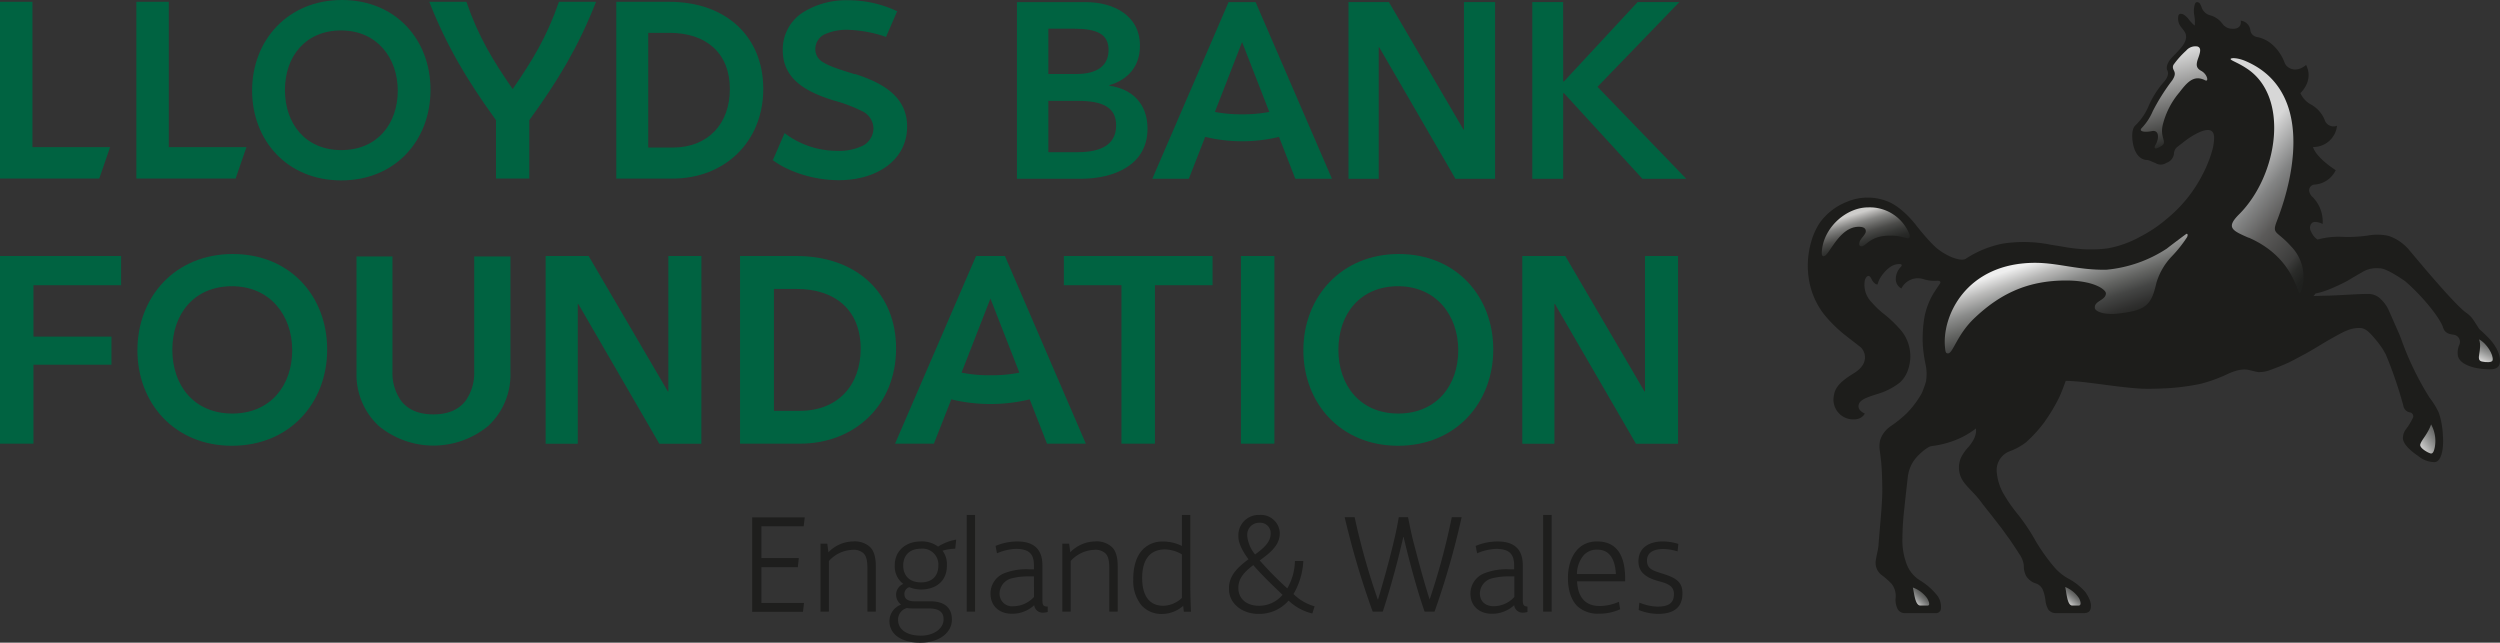 <svg xmlns="http://www.w3.org/2000/svg" xmlns:xlink="http://www.w3.org/1999/xlink" width="564.15" height="145.02" viewBox="0 0 564.15 145.02"><rect x="0" y="0" width="564.15" height="145.02" fill="#333333" stroke="none"/><defs><linearGradient id="a" x1="559.3" y1="285.03" x2="555.76" y2="273.37" gradientUnits="userSpaceOnUse"><stop offset="0.05" stop-color="#1d1e1c"/><stop offset="0.24" stop-color="#20211f"/><stop offset="0.38" stop-color="#292a28"/><stop offset="0.5" stop-color="#393a38"/><stop offset="0.62" stop-color="#50504e"/><stop offset="0.72" stop-color="#6d6d6b"/><stop offset="0.83" stop-color="#90908e"/><stop offset="0.92" stop-color="#bab9b7"/><stop offset="1" stop-color="#e1e0de"/></linearGradient><linearGradient id="b" x1="608.84" y1="354.52" x2="602.78" y2="361.75" gradientUnits="userSpaceOnUse"><stop offset="0.12" stop-color="#1d1e1c"/><stop offset="0.27" stop-color="#20211f"/><stop offset="0.39" stop-color="#2a2b29"/><stop offset="0.5" stop-color="#3b3c3a"/><stop offset="0.6" stop-color="#535452"/><stop offset="0.7" stop-color="#717271"/><stop offset="0.8" stop-color="#979897"/><stop offset="0.9" stop-color="#c4c4c3"/><stop offset="0.99" stop-color="#f6f6f6"/><stop offset="1" stop-color="#fff"/></linearGradient><linearGradient id="c" x1="574.08" y1="355.73" x2="568.28" y2="361.82" gradientUnits="userSpaceOnUse"><stop offset="0" stop-color="#1d1e1c"/><stop offset="0.17" stop-color="#20211f"/><stop offset="0.31" stop-color="#2a2b29"/><stop offset="0.43" stop-color="#3b3c3a"/><stop offset="0.55" stop-color="#535452"/><stop offset="0.66" stop-color="#717271"/><stop offset="0.77" stop-color="#979897"/><stop offset="0.88" stop-color="#c4c4c3"/><stop offset="0.98" stop-color="#f6f6f6"/><stop offset="1" stop-color="#fff"/></linearGradient><linearGradient id="d" x1="706.74" y1="341.68" x2="680.09" y2="318.15" gradientTransform="translate(-45.16 -49.59) rotate(-1)" gradientUnits="userSpaceOnUse"><stop offset="0" stop-color="#1d1e1c"/><stop offset="0.08" stop-color="#20211f"/><stop offset="0.15" stop-color="#2a2b29"/><stop offset="0.21" stop-color="#3b3b3a"/><stop offset="0.21" stop-color="#3c3c3b"/><stop offset="0.45" stop-color="#5b5a59"/><stop offset="0.62" stop-color="#838484"/><stop offset="0.87" stop-color="#d7d7d7"/></linearGradient><linearGradient id="e" x1="380.59" y1="-121.76" x2="371.31" y2="-145.1" gradientTransform="matrix(0.99, 0.11, -0.11, 0.99, 238.45, 337.29)" gradientUnits="userSpaceOnUse"><stop offset="0" stop-color="#1d1e1c"/><stop offset="0.44" stop-color="#7e7e7d"/><stop offset="1" stop-color="#fff"/></linearGradient><linearGradient id="f" x1="702.04" y1="295.28" x2="696.18" y2="307.46" xlink:href="#c"/><linearGradient id="g" x1="695.25" y1="317.42" x2="681.72" y2="326.8" gradientUnits="userSpaceOnUse"><stop offset="0" stop-color="#2d2d2b"/><stop offset="0" stop-color="#1d1e1c"/><stop offset="0.17" stop-color="#20211f"/><stop offset="0.31" stop-color="#2a2b29"/><stop offset="0.43" stop-color="#3b3c3a"/><stop offset="0.55" stop-color="#535452"/><stop offset="0.66" stop-color="#717271"/><stop offset="0.77" stop-color="#979897"/><stop offset="0.88" stop-color="#c4c4c3"/><stop offset="0.98" stop-color="#f6f6f6"/><stop offset="1" stop-color="#fff"/></linearGradient><linearGradient id="h" x1="607.44" y1="303.81" x2="600.32" y2="282.71" gradientUnits="userSpaceOnUse"><stop offset="0" stop-color="#1d1e1c"/><stop offset="0.13" stop-color="#212220"/><stop offset="0.26" stop-color="#2f2f2e"/><stop offset="0.41" stop-color="#444544"/><stop offset="0.55" stop-color="#636462"/><stop offset="0.71" stop-color="#8a8b8a"/><stop offset="0.86" stop-color="#babab9"/><stop offset="1" stop-color="#eee"/></linearGradient></defs><title>LBF_RGB_Horizontal_2</title><g style="isolation:isolate"><path d="M387.17,244.47v-.11c4.23-1.25,6.92-4.24,6.92-8.91,0-7-6.2-9.84-12.19-9.84H366.34v39.86h14.4c7.48,0,15.06-3.07,15.06-11.31C395.8,248.54,392.34,245.19,387.17,244.47ZM373.42,231.6h5.72c5.33,0,7.87,1.27,7.87,4.8s-2.54,5.43-7.26,5.43h-6.33Zm6.38,27.88h-6.38V247.89h6.66c5.66,0,8.64,1.49,8.64,5.54C388.72,258.76,383.59,259.48,379.8,259.48Z" transform="translate(-136.85 -225.13)" style="fill:#006341"/><polygon points="337.38 0.47 330.36 0.47 330.36 29.25 330.25 29.25 313.42 0.47 304.3 0.47 304.3 40.35 311.12 40.35 311.12 10.66 311.23 10.66 328.44 40.35 337.38 40.35 337.38 0.47" style="fill:#006341"/><polygon points="360.49 19.59 378.96 0.47 369.54 0.47 352.91 18.39 352.75 18.39 352.74 0.47 345.78 0.47 345.78 40.35 352.75 40.35 352.75 21.01 352.91 21.01 370.63 40.35 380.52 40.35 360.49 19.59" style="fill:#006341"/><path d="M420.19,225.61h-6.1l-17.21,39.86h8.24l3.69-9.45a35.54,35.54,0,0,0,16.66,0l3.68,9.45h8.27Zm-3.05,25.32a32.31,32.31,0,0,1-6.14-.54l6.14-15.77,6.14,15.77A32.23,32.23,0,0,1,417.14,250.93Z" transform="translate(-136.85 -225.13)" style="fill:#006341"/><path d="M252.54,245.23c4.46-6.47,7.72-11.8,10.44-19.69h8.37c-3.92,10-8.54,17.74-15.06,26.71v13.17h-7.51V252.25c-6.52-9-11.14-16.75-15.06-26.71h8.38C244.81,233.43,248.08,238.76,252.54,245.23Z" transform="translate(-136.85 -225.13)" style="fill:#006341"/><path d="M329.74,241.88c-3.67-1.15-5.75-1.81-7.12-2.69a3.33,3.33,0,0,1-1.78-3,3.67,3.67,0,0,1,2.32-3.41,12.18,12.18,0,0,1,4.92-.93,29.23,29.23,0,0,1,8.71,1.61l2.51-5.79a25.7,25.7,0,0,0-11.1-2.48,18.31,18.31,0,0,0-10.09,2.7,9.9,9.9,0,0,0-4.62,8.58c0,6.81,5.75,9.51,11.45,11.32a34.46,34.46,0,0,1,6.47,2.43,4.42,4.42,0,0,1,2.55,3.9,4.51,4.51,0,0,1-2.32,3.85,12.35,12.35,0,0,1-5.93,1.2,19.57,19.57,0,0,1-11.81-4l-2.65,6.1c3.38,2.55,9.12,4.52,14.87,4.52,8.73,0,15.43-4.62,15.43-12.1,0-6.7-5.4-9.84-11.81-11.88Z" transform="translate(-136.85 -225.13)" style="fill:#006341"/><path d="M287.87,225.54H275.92v39.89h12.71c11.76,0,20.46-8.31,20.46-20.24C309.09,233.48,300.78,225.54,287.87,225.54Zm.76,32.89h-5.5V232.54h4.78c8.31,0,13.64,4.56,13.64,12.69C301.55,253,296.7,258.43,288.63,258.43Z" transform="translate(-136.85 -225.13)" style="fill:#006341"/><polygon points="30.77 40.29 53.17 40.29 55.61 33.2 38.09 33.2 38.09 0.41 30.77 0.41 30.77 40.29" style="fill:#006341"/><polygon points="0 40.29 22.4 40.29 24.84 33.2 7.32 33.2 7.32 0.41 0 0.41 0 40.29" style="fill:#006341"/><path d="M214,225.13c-12.17,0-20.26,9.07-20.26,20.43,0,11.21,7.87,20.28,20.11,20.28S234,256.77,234,245.41,226.13,225.13,214,225.13ZM213.87,259c-8.07,0-12.72-5.94-12.72-13.55S205.8,232,213.83,232s12.78,6.12,12.78,13.59S222,259,213.87,259Z" transform="translate(-136.85 -225.13)" style="fill:#006341"/><path d="M164.18,289.49V282.9H136.85v42.35h7.55V307.43H162l0-6.34H144.4v-11.6Z" transform="translate(-136.85 -225.13)" style="fill:#006341"/><path d="M243.86,283v26.07a10.78,10.78,0,0,1-2,6.57c-1.58,2-4,3-7.22,3s-5.64-1-7.23-3a10.78,10.78,0,0,1-2-6.57V283H217.3v26.23a15.81,15.81,0,0,0,5,12,19.42,19.42,0,0,0,24.74,0,15.84,15.84,0,0,0,5-12V283Z" transform="translate(-136.85 -225.13)" style="fill:#006341"/><path d="M376.92,282.9v6.59h13v35.76h7.55V289.49h13V282.9Z" transform="translate(-136.85 -225.13)" style="fill:#006341"/><path d="M416.88,282.9v42.35h7.55V282.9Z" transform="translate(-136.85 -225.13)" style="fill:#006341"/><path d="M316.53,282.9H303.85v42.35h13.49c12.49,0,21.72-8.8,21.72-21.48C339.06,291.33,330.25,282.9,316.53,282.9Zm.81,34.94H311.5V290.33h5.08c8.83,0,14.49,4.84,14.49,13.49C331.07,312.07,325.92,317.84,317.34,317.84Z" transform="translate(-136.85 -225.13)" style="fill:#006341"/><polygon points="158.28 57.77 150.82 57.77 150.82 88.34 150.71 88.34 132.83 57.77 123.13 57.77 123.13 100.13 130.38 100.13 130.38 68.59 130.5 68.59 148.78 100.13 158.27 100.13 158.28 57.77" style="fill:#006341"/><polygon points="378.67 57.77 371.21 57.77 371.21 88.34 371.1 88.34 353.22 57.77 343.52 57.77 343.52 100.13 350.77 100.13 350.77 68.59 350.88 68.59 369.17 100.13 378.67 100.13 378.67 57.77" style="fill:#006341"/><path d="M189.39,282.45c-13,0-21.53,9.65-21.53,21.72,0,11.9,8.34,21.55,21.34,21.55s21.48-9.65,21.48-21.72S202.27,282.45,189.39,282.45Zm-.12,36c-8.6,0-13.53-6.31-13.53-14.4s4.93-14.33,13.46-14.33,13.59,6.5,13.59,14.45S197.87,318.45,189.27,318.45Z" transform="translate(-136.85 -225.13)" style="fill:#006341"/><path d="M452.5,282.45c-12.93,0-21.53,9.65-21.53,21.72,0,11.9,8.37,21.55,21.37,21.55s21.48-9.65,21.48-21.72S465.38,282.45,452.5,282.45Zm-.12,36c-8.57,0-13.51-6.31-13.51-14.4s4.94-14.33,13.47-14.33,13.58,6.5,13.58,14.45S461,318.45,452.38,318.45Z" transform="translate(-136.85 -225.13)" style="fill:#006341"/><path d="M363.62,282.9h-6.51l-18.28,42.35h8.76l3.93-10a37.78,37.78,0,0,0,17.69,0l3.91,10h8.76Zm-3.27,26.91a31.64,31.64,0,0,1-6.52-.59l6.52-16.72,6.53,16.72A31.43,31.43,0,0,1,360.35,309.81Z" transform="translate(-136.85 -225.13)" style="fill:#006341"/><path d="M308.67,353.13h8.22l.22-2.06h-8.44v-7.19h9.54l.24-2H306.58v21.31h11.47l.24-2h-9.62Z" transform="translate(-136.85 -225.13)" style="fill:#1e1e1d"/><path d="M333.19,348.57a5.16,5.16,0,0,0-3.83-1.26,8,8,0,0,0-5.57,2.44l-.25-1.93H322v15.33h1.9V351.73a7.5,7.5,0,0,1,5.25-2.52,3.32,3.32,0,0,1,2.6.81c.62.64.84,1.71.84,3.3v9.83h1.9V353C334.48,350.88,334.1,349.49,333.19,348.57Z" transform="translate(-136.85 -225.13)" style="fill:#1e1e1d"/><path d="M352.62,346.9a11.11,11.11,0,0,0-4.09,1.58,6,6,0,0,0-3.89-1.17c-3.33,0-5.88,2.06-5.88,5.38v.09a4.9,4.9,0,0,0,1.93,4.12,2.63,2.63,0,0,0-1.63,2.39,2.87,2.87,0,0,0,1.12,2.28,4,4,0,0,0-2.62,3.7c0,2.83,2.46,4.88,6.95,4.88s7.15-2.4,7.15-5.18-1.77-4.15-4.88-4.15h-3.54c-1.61,0-2.3-.6-2.3-1.64a1.57,1.57,0,0,1,1.1-1.55,7.22,7.22,0,0,0,2.6.53c3.23,0,5.89-1.74,5.89-5.38v-.09a5,5,0,0,0-1-3.29,11.27,11.27,0,0,1,2.88-.45Zm-11.15,15.44a11.2,11.2,0,0,0,1.9.09h3c2.34,0,3.41.77,3.41,2.46,0,2.07-2.18,3.68-5.12,3.68-3.41,0-5.15-1.56-5.15-3.52A2.74,2.74,0,0,1,341.47,362.34Zm3.2-5.79c-2.75,0-4-1.71-4-3.8s1.23-3.8,4-3.8a3.58,3.58,0,0,1,3.93,3.8C348.6,354.9,347.39,356.55,344.67,356.55Z" transform="translate(-136.85 -225.13)" style="fill:#1e1e1d"/><path d="M355,341.33v21.82h1.88V341.33Z" transform="translate(-136.85 -225.13)" style="fill:#1e1e1d"/><path d="M373.18,362c-1.05,0-1.1-.5-1.1-1.68v-7.66c0-3.76-2.15-5.34-5.63-5.34a12.73,12.73,0,0,0-4.94,1l.31,1.67a11.78,11.78,0,0,1,4.28-1c3.19,0,4.07,1.35,4.07,3.76v.86h-.94a13.63,13.63,0,0,0-5.92.94,4.92,4.92,0,0,0-2.94,4.55c0,2.89,2.14,4.53,4.77,4.53a7.29,7.29,0,0,0,5.09-1.93,1.9,1.9,0,0,0,2,1.68,3.84,3.84,0,0,0,1.05-.15V362Zm-3-2.16a6.35,6.35,0,0,1-4.61,2.09,2.82,2.82,0,0,1-3.16-2.9,3.58,3.58,0,0,1,2.77-3.4,15.08,15.08,0,0,1,3.93-.43h1.07Z" transform="translate(-136.85 -225.13)" style="fill:#1e1e1d"/><path d="M387.76,348.57a5.12,5.12,0,0,0-3.82-1.26,8,8,0,0,0-5.57,2.44l-.26-1.93h-1.54v15.33h1.89V351.73a7.52,7.52,0,0,1,5.25-2.52,3.29,3.29,0,0,1,2.6.81c.64.64.86,1.71.86,3.3v9.83h1.9V353C389.07,350.88,388.69,349.49,387.76,348.57Z" transform="translate(-136.85 -225.13)" style="fill:#1e1e1d"/><path d="M405.45,357.06V341.33h-1.89v7a9.57,9.57,0,0,0-4.28-1,6.14,6.14,0,0,0-4.42,1.67c-1.5,1.46-2.28,3.83-2.28,6.77v.13a8.67,8.67,0,0,0,1.9,5.88,6.09,6.09,0,0,0,4.53,1.9,7.31,7.31,0,0,0,4.83-1.83l.16,1.32h1.61C405.52,361.33,405.45,358.76,405.45,357.06Zm-1.89,3a6.33,6.33,0,0,1-4.18,1.77c-3.26,0-4.79-2.38-4.79-6.29,0-3.33,1.18-6.43,5.2-6.43a7.84,7.84,0,0,1,3.77,1.12Z" transform="translate(-136.85 -225.13)" style="fill:#1e1e1d"/><path d="M428.74,359.18a16.38,16.38,0,0,0,2.22-7.45h-1.9a12.79,12.79,0,0,1-1.72,6.17,74.25,74.25,0,0,1-6.22-6.3c2.28-1.67,4.53-3.38,4.53-6.16a4.26,4.26,0,0,0-4.53-4.11,4.58,4.58,0,0,0-4.82,4.59v.24c0,1.55.93,3.33,2.28,5.17-2.23,1.67-4.4,3.57-4.4,6.51v.22c0,3.21,2.92,5.6,6.62,5.6a8.74,8.74,0,0,0,6.83-3,11.64,11.64,0,0,0,5.36,2.91l.51-1.62A10.88,10.88,0,0,1,428.74,359.18ZM418.3,346.1v-.16a2.69,2.69,0,0,1,2.85-2.84,2.33,2.33,0,0,1,2.44,2.44c0,1.93-1.61,3.32-3.52,4.71A7.92,7.92,0,0,1,418.3,346.1Zm2.63,15.73c-2.79,0-4.63-1.61-4.63-4v-.08c0-2.23,1.55-3.71,3.37-5.1,2,2.34,4.51,4.7,6.6,6.71A6.9,6.9,0,0,1,420.93,361.83Z" transform="translate(-136.85 -225.13)" style="fill:#1e1e1d"/><path d="M464.46,341.84a152.2,152.2,0,0,1-5,18.57h0c-1.31-4.12-2.35-8-3.42-12.11-.6-2.2-1-4.26-1.46-6.46H452.5c-.37,2.2-.82,4.26-1.36,6.46-1,4.07-2.15,8.21-3.32,12.11h-.06a157.12,157.12,0,0,1-5.22-18.57h-2.25a189.62,189.62,0,0,0,6.32,21.31h2.28c1.63-5,3.3-11,4.63-16.86h.06c1.39,5.89,3.1,12.12,4.74,16.86h2.25a180.9,180.9,0,0,0,6.11-21.31Z" transform="translate(-136.85 -225.13)" style="fill:#1e1e1d"/><path d="M481.58,362c-1,0-1.1-.5-1.1-1.68v-7.66c0-3.76-2.15-5.34-5.63-5.34a12.89,12.89,0,0,0-5,1l.32,1.67a11.82,11.82,0,0,1,4.28-1c3.19,0,4.08,1.35,4.08,3.76v.86h-.94a13.63,13.63,0,0,0-5.92.94,4.93,4.93,0,0,0-3,4.55c0,2.89,2.15,4.53,4.77,4.53a7.31,7.31,0,0,0,5.1-1.93,1.89,1.89,0,0,0,2,1.68,3.7,3.7,0,0,0,1-.15V362Zm-3-2.16a6.37,6.37,0,0,1-4.61,2.09c-2.17,0-3.17-1.32-3.17-2.9a3.58,3.58,0,0,1,2.77-3.4,15.11,15.11,0,0,1,3.94-.43h1.07Z" transform="translate(-136.85 -225.13)" style="fill:#1e1e1d"/><path d="M485.07,341.33v21.82H487V341.33Z" transform="translate(-136.85 -225.13)" style="fill:#1e1e1d"/><path d="M503.58,355.67a17.75,17.75,0,0,0-.19-2.6c-.58-3.67-2.54-5.76-6.14-5.76-4.71,0-6.58,4.21-6.58,8.23v0c0,2.82.75,5,2.14,6.4a6.82,6.82,0,0,0,4.91,1.67,11.19,11.19,0,0,0,4.74-1l-.3-1.67a10.94,10.94,0,0,1-4.34.94c-3.26,0-4.9-2-5.09-5.57h10.85Zm-10.88-1a6.66,6.66,0,0,1,1.61-4.34,4,4,0,0,1,3-1.17c2.73,0,4,2.12,4.18,5.51Z" transform="translate(-136.85 -225.13)" style="fill:#1e1e1d"/><path d="M512.43,354.71l-.78-.25c-1.9-.61-3.14-1-3.14-2.86,0-1.53,1.11-2.58,3.76-2.58a11.57,11.57,0,0,1,3.14.54l.18-1.69a12,12,0,0,0-3.48-.56c-3,0-5.53,1.32-5.53,4.5,0,2.65,2.06,3.75,4.3,4.39l.9.25c2,.57,2.81,1.29,2.81,2.76,0,2.33-1.65,2.81-3.8,2.81a11.37,11.37,0,0,1-4-.91l-.16,1.67a12.12,12.12,0,0,0,4.34.88c3.32,0,5.54-1.23,5.54-4.64C516.52,356.74,515.41,355.67,512.43,354.71Z" transform="translate(-136.85 -225.13)" style="fill:#1e1e1d"/><path d="M659.82,279.19a18.15,18.15,0,0,1,5.58-.62,31,31,0,0,0,5.79-.29,11.74,11.74,0,0,1,4.71.09,10.48,10.48,0,0,1,4.72,3.32l2.38,2.82s8.2,9.81,10.46,11.25c1.36,1,1.56,1.69,2.56,3.14a2.27,2.27,0,0,0,.56.72c.62.53,1.28,1.2,1.76,1.68.79.77,2.66,3,2.66,5.19s-1.77,2.05-3.71,1.91-5.29-.88-5.79-2.95a4.42,4.42,0,0,1,.32-2.5,1.63,1.63,0,0,0-.82-2.16c-.67-.3-2.27,0-2.84-1.74-.74-2.26-4.65-7.09-8.55-10.45,0,0-3.77-2.71-5.55-2.92l-.32,0a6.15,6.15,0,0,0-3.93.92s-1,.58-1.39.8-1.48.89-1.94,1.15a42.66,42.66,0,0,1-4.34,2,19.66,19.66,0,0,1-2.31.72l-.43.07-.48.6s2.44-.09,3.27-.1,2.56-.1,4.91-.23,3.59-.16,3.93-.15a4.1,4.1,0,0,1,2.62.77,8.07,8.07,0,0,1,2.28,3c.32.7,2,4.57,2.29,5.17.07.17.22.59.42,1.06a66.87,66.87,0,0,0,6.48,13.43,17.7,17.7,0,0,1,2.09,3.42,18.72,18.72,0,0,1,.91,5.26c.18,2-.1,5.76-1.9,5.85A5.93,5.93,0,0,1,682.5,328s-3.52-2.23-3.41-4.11a3.39,3.39,0,0,1,.57-1.74,14.53,14.53,0,0,0,1.75-2.87.92.92,0,0,0-.88-1.11,1.86,1.86,0,0,1-1.36-1.56,94.72,94.72,0,0,0-3.94-11.5c-.26-.45-.6-1.1-.85-1.45a25,25,0,0,0-2.11-2.68c-.82-.91-1.69-1.84-2.92-1.83s-2.3.11-4.84,1.51c0,0-1.94,1.06-3.11,1.76s-3.29,2-4.2,2.48-2.87,1.55-3.8,2-3.36,1.43-4.16,1.69h0a6.84,6.84,0,0,1-2.78.51c-.83-.14-1.13-.25-1.94-.44s-2.12-.4-4.75.76a34.53,34.53,0,0,1-6.26,2.31,52.29,52.29,0,0,1-7.37,1c-2.45.12-4.61.18-6.17.1s-4.2-.35-7.44-.78-5.89-.76-6.84-.83-2-.14-2.27-.14H603s-1,2.83-1.65,4.08a40.89,40.89,0,0,1-3.21,5.29,30.08,30.08,0,0,1-4.08,4.47,13.58,13.58,0,0,1-3.73,2.05,4.56,4.56,0,0,0-2.9,4.59,12,12,0,0,0,1.47,4.88,34.94,34.94,0,0,0,3.21,4.65,43.1,43.1,0,0,1,4.1,6.11,43,43,0,0,0,4.08,5.76,11.46,11.46,0,0,0,3.33,2.75,13.68,13.68,0,0,1,3.8,3c.82,1.23,1.51,2.49,1.2,3.78-.26,1.1-1.4,1-1.89,1H600.9a2.15,2.15,0,0,1-1.83-.81,5.26,5.26,0,0,1-.64-2,8.94,8.94,0,0,0-.61-2.49,2.64,2.64,0,0,0-1.49-1.38,3.91,3.91,0,0,1-2.26-1.71,4.62,4.62,0,0,1-.52-2.34,5.46,5.46,0,0,0-1.06-2.66c-.68-1.11-2.06-3.13-2.06-3.13l-1.88-2.6-2.19-2.82c-.26-.33-1.8-2.27-2.13-2.7a21.88,21.88,0,0,0-2.14-2.57c-1-1.05-1.6-1.68-1.94-2.16a5.52,5.52,0,0,1-.74-5.8,10.41,10.41,0,0,1,1.35-2,9.29,9.29,0,0,0,1.46-2,5.1,5.1,0,0,0,.53-1.64,6.47,6.47,0,0,0,0-.87,10.92,10.92,0,0,1-1,.72,18.49,18.49,0,0,1-3.87,2,21.71,21.71,0,0,1-3.8,1.06l-1.35.22a1.74,1.74,0,0,0-.75.27,11.22,11.22,0,0,0-2.06,1.63,8.79,8.79,0,0,0-1.69,2.19,8.67,8.67,0,0,0-.87,2.92c-.07.59-.54,4.7-.76,6.86a62,62,0,0,0-.45,6.89,14.94,14.94,0,0,0,.87,5.61,7.33,7.33,0,0,0,3,3.86,14.83,14.83,0,0,1,4,3.49,4.27,4.27,0,0,1,.8,3.14,1.11,1.11,0,0,1-1.17.82h-6.92a1.81,1.81,0,0,1-1.77-1.17,4.49,4.49,0,0,1-.33-2.37,4.43,4.43,0,0,0-.95-3.11,19,19,0,0,0-2.22-1.95,3.41,3.41,0,0,1-1.36-2.73c0-1,.57-2.81.65-4s.43-5.15.54-6.47.35-4.36.32-6.55-.12-4.46-.24-5.6-.29-2.47-.33-2.73a6.13,6.13,0,0,1,.1-2.4,6,6,0,0,1,2.39-3.12,27.63,27.63,0,0,0,3.48-2.79,21.2,21.2,0,0,0,3.46-4.55,20.08,20.08,0,0,0,1-2.75,10.4,10.4,0,0,0-.13-4,30.32,30.32,0,0,1-.6-4.43,29.32,29.32,0,0,1,.35-5.9,16.35,16.35,0,0,1,1.94-5.31c.47-.78,1.3-2,1.58-2.4,0,0,.48-.69-.59-.68a8.33,8.33,0,0,1-3.29-.41,4.14,4.14,0,0,0-4.81,2.16,2.34,2.34,0,0,1-1.26-2.16,4,4,0,0,1,1.24-2.83s.57-.8-1.24-.43-3.64,2.89-3.93,3.92l-.21.61s-.76,0-1.36-1.27-1.23-.45-1.47.21a5.57,5.57,0,0,0,1.54,5.08,19.22,19.22,0,0,0,3,2.82,28.33,28.33,0,0,1,3.8,3.74,9.22,9.22,0,0,1,1.89,6.15c-.23,3.15-1.63,4.89-2.71,5.66a15.14,15.14,0,0,1-4.81,2.34c-2.61.83-4,1.37-4.15,2.58s1.41,1.8,1.41,1.8-.69,1.66-3.29,1.27A4.46,4.46,0,0,1,550.6,315c.18-1.89.73-3.29,4.57-5.63s2.41-5.18,1.53-5.9-2.71-2.09-3.36-2.62a30.29,30.29,0,0,1-4.91-4.83,17.25,17.25,0,0,1-3.34-7.6,19.42,19.42,0,0,1,.47-8.71,14.89,14.89,0,0,1,2-4.39,13.67,13.67,0,0,1,6-4.62,12,12,0,0,1,9-.21c3.52,1.22,6.69,5.48,6.69,5.48s3.36,4.32,5.17,5.57a13.13,13.13,0,0,0,3,1.68l.18.06s1.88.78,2.82.26l.21-.14a23.6,23.6,0,0,1,8.07-3.28,31,31,0,0,1,11.06.26c2.36.34,4.15.76,6.23.91a28.81,28.81,0,0,0,6.58-.13,23.84,23.84,0,0,0,7.41-2.71,30.71,30.71,0,0,0,5.9-4,31.08,31.08,0,0,0,8.17-10.27,27.35,27.35,0,0,0,2.11-5.46,11.65,11.65,0,0,0,.33-2.27c0-.4,0-.27,0-.27-.05-4.21-6.45.66-6.45.66s-1.85,1.44-2,1.56a2.12,2.12,0,0,0-.62,1.48,2.48,2.48,0,0,1-1.7,2,2.28,2.28,0,0,1-2.47.05c-1.44-.58-1.32-.65-2.11-.71s-2.63-.74-3.06-4.34c0,0-.4-2.56.67-3.48a13.25,13.25,0,0,0,3-4.44A20.42,20.42,0,0,1,625,243.8c1.59-1.73,1-2.66.89-2.86s-.33-1.35,1.09-2.84,2.79-2.78,3.09-4-.13-1.72-1-2.82a3.08,3.08,0,0,1-.62-2.7c.2-.5.91-.35,1.28-.08a4.67,4.67,0,0,1,.85.76,10.35,10.35,0,0,0,1.49,1.63c.1,0,.08-1.11.08-1.11a9.13,9.13,0,0,0-.19-1.45,5.8,5.8,0,0,1,.17-2.22c.32-.94,1.06-.28,1.11-.22a3.68,3.68,0,0,1,.46,1,2.81,2.81,0,0,0,1.83,1.68,5.05,5.05,0,0,1,2.89,2,2.77,2.77,0,0,0,1.62,1c2.95.43,2.45-1.78,2.45-1.78a2.46,2.46,0,0,1,2.18,2.21,1.79,1.79,0,0,0,1.43,1.47c4.6.84,6.26,5.71,6.26,5.71a2.25,2.25,0,0,0,.88,1.15c2,1.36,4-.55,4-.55,1.81,3.6-1.28,6.35-1.28,6.35a5.39,5.39,0,0,0,2.29,2.53,6.94,6.94,0,0,1,3.18,3.52,2.11,2.11,0,0,0,2.79,1.33,5.38,5.38,0,0,1-5.42,4.8c.8,2.53,5.13,5.22,5.13,5.22a5.71,5.71,0,0,1-4.73,3.25,1.31,1.31,0,0,0-1.27,1.41,2.47,2.47,0,0,0,.86,1.48,7.9,7.9,0,0,1,2.19,6s-1.79-.94-2.51-.13a1.63,1.63,0,0,0-.1,1.85A4,4,0,0,0,659.82,279.19Z" transform="translate(-136.85 -225.13)" style="fill:#1d1d1b"/><path d="M548.42,282.93c1.19,0,3.39-6.62,7.87-6.62,1.32,0,1.6.51,1.6,1,0,.91-1.48,1.7-1.48,2.89a.47.47,0,0,0,.51.52c1.07,0,1.88-2.41,6.38-2.41a11.8,11.8,0,0,1,3.3.42c.48.12,1.51.58,1.11-.8a9.63,9.63,0,0,0-9.32-6c-4.79,0-9.79,4.33-10.39,9.53-.1.91-.1,1.51.42,1.51Z" transform="translate(-136.85 -225.13)" style="opacity:0.9;mix-blend-mode:screen;fill:url(#a)"/><path d="M606,360.11a6.76,6.76,0,0,0-3.12-2.52c.32,1.2.41,4.19,1.61,4.19h1.4C606.68,361.78,606.29,360.62,606,360.11Z" transform="translate(-136.85 -225.13)" style="fill:url(#b)"/><path d="M571.72,360.11a6.72,6.72,0,0,0-3.22-2.4c.31,1.18.49,4.07,1.7,4.07h1.6C572.6,361.78,572,360.62,571.72,360.11Z" transform="translate(-136.85 -225.13)" style="fill:url(#c)"/><path d="M644.29,278.75c11.39,5,10.86,14.58,11.82,12.14a9.85,9.85,0,0,0-2.28-10.19c-3.16-3.55-4.36-2.63-3.19-5.66,4.67-12,7.48-30.16-7.34-36.25-1.72-.66-3.09-.63-3.09-.33s1.6.78,3.54,2.06c9.89,6.33,7.2,24.18-1.65,33-3,3-1.52,3.64,2.19,5.27Z" transform="translate(-136.85 -225.13)" style="fill:url(#d)"/><path d="M633.7,241.19c-1.24-.63-1.38-1.35-.81-2.91s.66-2.36-.12-2.65a2.73,2.73,0,0,0-2.6.93,19.78,19.78,0,0,0-2.88,3.24c-.52,1.34,1.17,1.33-.27,3.48a46.19,46.19,0,0,0-4.37,6.93,12.68,12.68,0,0,1-2.52,3.84c-.71.76.69,1,2.32.67s1.64,1.59.91,2.93c-.62,1-.26,1.39,1.23.43s-.49-1.86.37-5a17.88,17.88,0,0,1,3.67-7.07c1.8-2.35,3.26-4,5.74-2.81,1,.6.63-1.24-.67-2Z" transform="translate(-136.85 -225.13)" style="mix-blend-mode:screen;fill:url(#e)"/><path d="M696.28,301.71c.84,2.34-.95,4.67.64,5,.87.19,2.3.29,2.42-.3C699.58,305.21,698,302.59,696.28,301.71Z" transform="translate(-136.85 -225.13)" style="fill:url(#f)"/><path d="M685.45,320.9c-.76,2.24-2.24,3.56-2.45,4.56-.14.76,1.65,1.82,2.37,2,.53.1.75-.65.89-1.29A7.69,7.69,0,0,0,685.45,320.9Z" transform="translate(-136.85 -225.13)" style="fill:url(#g)"/><path d="M615.14,295.85c6.22-.7,7.22-2.12,8.32-6.87a14.73,14.73,0,0,1,3.48-6,29,29,0,0,0,3.39-4.25c.36-.6.13-1-.18-.77-.72.52-3.43,2.55-4.32,3.26A29.73,29.73,0,0,1,612.15,286c-6.45.09-10.85-1.56-16.06-1.56-15.6,0-21.14,12.13-20.31,19.25.1,1.1.27,1.19.67,1.19,1.11,0,2-4.2,5.92-7.93,5.69-5.41,11.89-8.52,20.7-8.52,6.39,0,9,2.09,9,2.9,0,1.59-2.71,1.69-2.49,3.32,0,.51,1.48,1.7,5.58,1.21Z" transform="translate(-136.85 -225.13)" style="fill:url(#h)"/></g></svg>